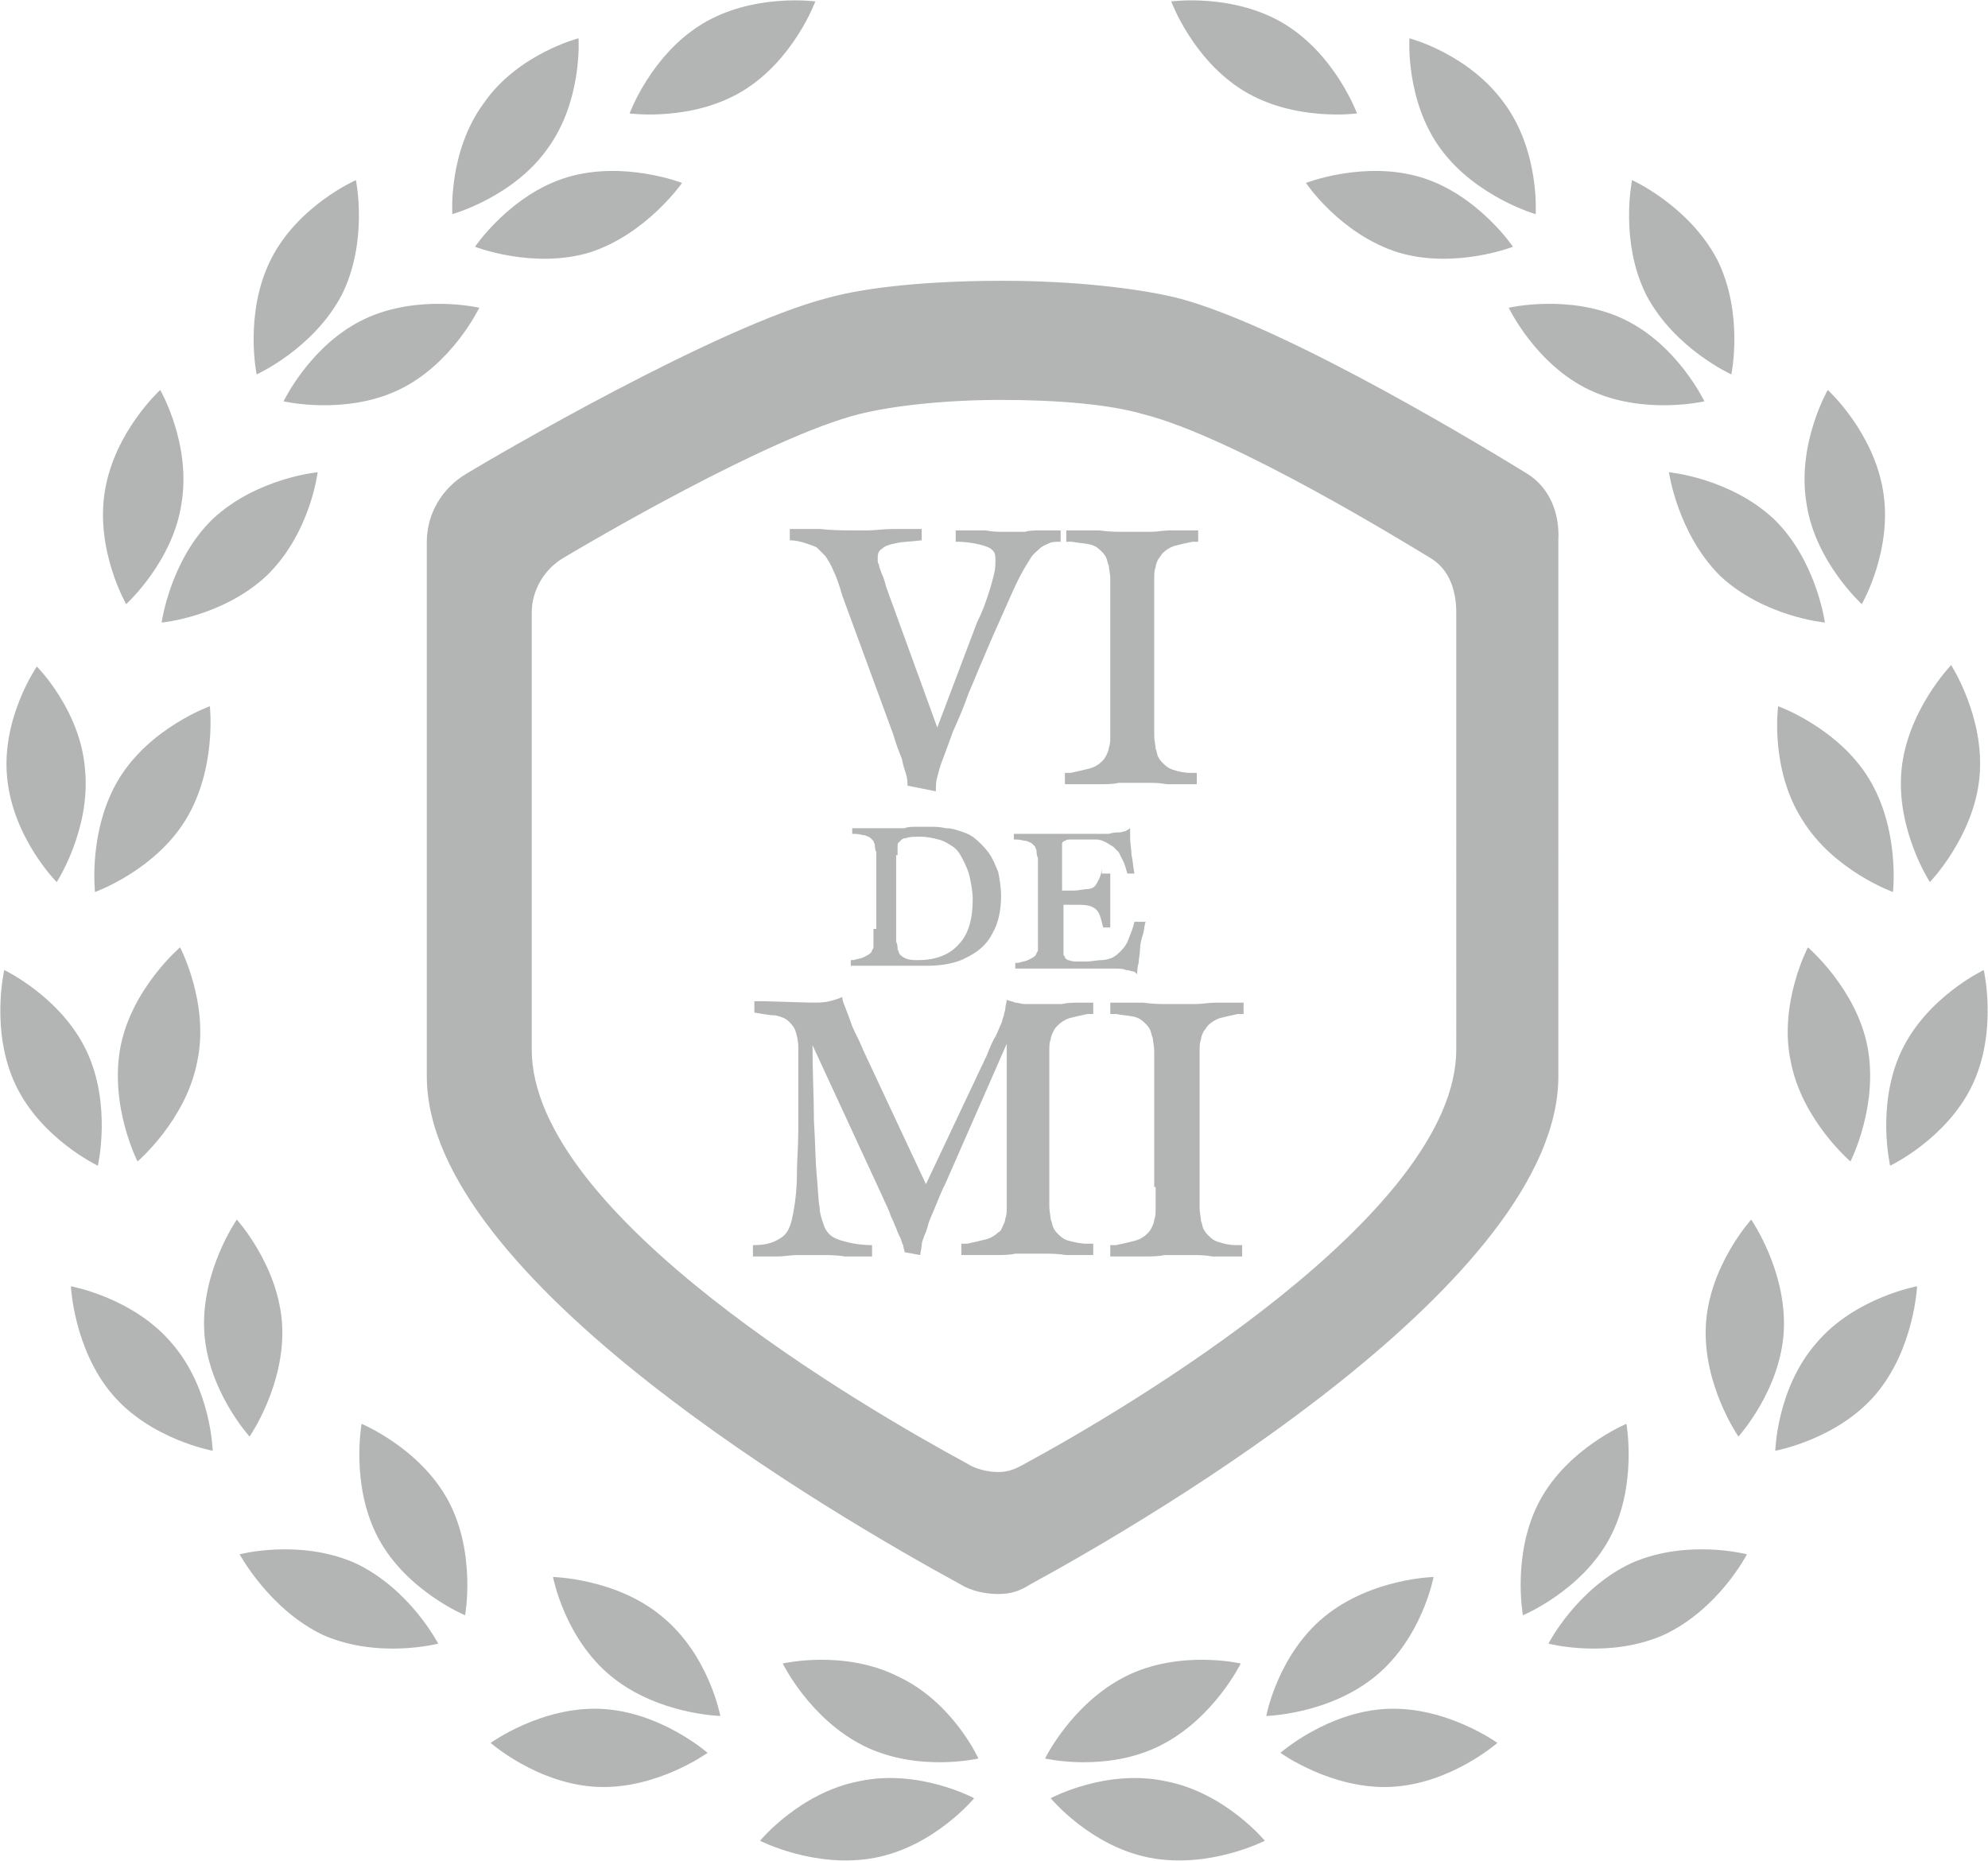
<svg id="Vrstva_1" xmlns="http://www.w3.org/2000/svg" viewBox="0 0 140.2 131.2"><style>.st0{fill:#b3b4b4}</style><path class="st0" d="M41.6 17.8c-4 1.2-8.1-.4-8.1-.4s2.5-3.7 6.5-4.9c4-1.2 8.1.4 8.1.4s-2.5 3.6-6.5 4.9zM81.1 131c-4.2-.8-7-4.2-7-4.2s3.9-2.1 8.1-1.2c4.2.8 7 4.2 7 4.2s-3.9 2-8.1 1.2zm-1.7-12.8c-3.8 1.9-5.7 5.8-5.7 5.8s4.3 1 8.1-.9 5.7-5.8 5.7-5.8-4.3-1-8.1.9zM87.7 6.4c3.6 2.2 8 1.6 8 1.6s-1.5-4.1-5.1-6.3C87-.5 82.6.1 82.6.1s1.5 4.1 5.1 6.3zM98.1 126c-4.2.2-7.8-2.4-7.8-2.4s3.3-2.9 7.5-3.1c4.2-.2 7.8 2.4 7.8 2.4s-3.3 2.9-7.5 3.1zm-4.7-12c-3.3 2.7-4.1 7-4.1 7s4.4-.1 7.7-2.8c3.3-2.7 4.1-7 4.1-7s-4.4.1-7.7 2.8zm23.9 1.3c-3.9 1.7-8.1.6-8.1.6s2-3.9 5.9-5.7c3.9-1.7 8.1-.6 8.1-.6s-2 3.9-5.9 5.7zm-8.7-9.5c-2 3.7-1.2 8.1-1.2 8.1s4.1-1.7 6.1-5.4 1.2-8.1 1.2-8.1-4.1 1.7-6.1 5.4zm23.7-7.5c-2.7 3.2-7.1 4-7.1 4s.1-4.4 2.9-7.6c2.7-3.2 7.1-4 7.1-4s-.2 4.4-2.9 7.6zm-12-4.8c-.2 4.2 2.3 7.8 2.3 7.8s3-3.3 3.2-7.5c.2-4.2-2.3-7.8-2.3-7.8s-3 3.3-3.2 7.5zm18.8-17c-1.8 3.8-5.8 5.7-5.8 5.7s-1-4.3.8-8.1 5.8-5.7 5.8-5.7 1 4.3-.8 8.1zm-12.8-1.6c.8 4.1 4.2 7 4.2 7s2-3.9 1.2-8.1c-.8-4.1-4.2-7-4.2-7s-2.1 4-1.2 8.1zm13.3-20.1c-.4 4.2-3.5 7.4-3.5 7.4s-2.4-3.7-2-7.9c.4-4.2 3.5-7.4 3.5-7.4s2.4 3.7 2 7.9zm-12.5 3c2.2 3.6 6.4 5.1 6.4 5.1s.5-4.4-1.7-8c-2.2-3.6-6.4-5.1-6.4-5.1s-.6 4.4 1.7 8zm5.7-23.2c.7 4.2-1.5 8-1.5 8s-3.3-3-3.9-7.1c-.7-4.2 1.5-8 1.5-8s3.2 2.9 3.9 7.1zm-11.5 6c3.1 2.9 7.4 3.3 7.4 3.3s-.6-4.4-3.6-7.3c-3.1-2.9-7.4-3.3-7.4-3.3s.6 4.3 3.6 7.3zm-.2-22.3c1.9 3.8 1 8.1 1 8.1s-4-1.8-6-5.6c-1.9-3.8-1-8.1-1-8.1s4 1.8 6 5.6zm-9 9.2c3.8 1.8 8.1.8 8.1.8s-1.9-4-5.7-5.8c-3.8-1.8-8.1-.8-8.1-.8s1.9 4 5.7 5.8zm-6-20.2c2.5 3.4 2.2 7.8 2.2 7.8s-4.2-1.2-6.7-4.6c-2.5-3.4-2.2-7.8-2.2-7.8s4.2 1.1 6.7 4.6zm-7.5 10.5c4 1.2 8.1-.4 8.1-.4s-2.5-3.7-6.5-4.9c-4-1.2-8.1.4-8.1.4s2.4 3.6 6.5 4.9zM52.4 6.4c-3.6 2.2-8 1.6-8 1.6s1.5-4.1 5.1-6.3c3.6-2.2 8-1.6 8-1.6S56 4.2 52.4 6.4zM61.7 131c4.2-.8 7-4.2 7-4.2s-3.9-2.1-8.1-1.2c-4.2.8-7 4.2-7 4.2s3.9 2 8.1 1.2zm1.6-12.8C67.2 120 69 124 69 124s-4.3 1-8.1-.9-5.7-5.8-5.7-5.8 4.3-1 8.1.9zM42.1 126c4.2.2 7.8-2.4 7.8-2.4s-3.3-2.9-7.5-3.1c-4.2-.2-7.8 2.4-7.8 2.4s3.3 2.9 7.5 3.1zm4.6-12c3.3 2.7 4.1 7 4.1 7s-4.4-.1-7.7-2.8c-3.3-2.7-4.1-7-4.1-7s4.5.1 7.7 2.8zm-23.9 1.3c3.9 1.7 8.1.6 8.1.6s-2-3.9-5.9-5.7c-3.9-1.7-8.1-.6-8.1-.6s2.1 3.9 5.9 5.7zm8.8-9.5c2 3.7 1.2 8.1 1.2 8.1s-4.1-1.7-6.1-5.4-1.2-8.1-1.2-8.1 4.1 1.7 6.1 5.4zM7.9 98.3c2.7 3.2 7.1 4 7.1 4s-.1-4.4-2.9-7.6c-2.7-3.2-7.1-4-7.1-4s.2 4.4 2.9 7.6zm12-4.8c.2 4.2-2.3 7.8-2.3 7.8s-3-3.3-3.2-7.5c-.2-4.2 2.3-7.8 2.3-7.8s3 3.3 3.2 7.5zm-18.8-17c1.8 3.8 5.8 5.7 5.8 5.7s1-4.3-.8-8.1S.3 68.4.3 68.4s-1 4.3.8 8.1zm12.8-1.6c-.8 4.1-4.2 7-4.2 7s-2-3.9-1.2-8.1c.8-4.1 4.2-7 4.2-7s2.1 4 1.2 8.1zM.5 54.8C.9 59.1 4 62.2 4 62.2s2.4-3.7 2-7.9C5.7 50.1 2.6 47 2.6 47S.1 50.6.5 54.8zm12.6 3c-2.2 3.6-6.4 5.1-6.4 5.1s-.5-4.4 1.7-8c2.2-3.6 6.4-5.1 6.4-5.1s.5 4.4-1.7 8zM7.4 34.6c-.7 4.2 1.5 8 1.5 8s3.3-3 3.9-7.1c.7-4.2-1.5-8-1.5-8s-3.2 2.9-3.9 7.1zm11.4 6c-3.1 2.9-7.4 3.3-7.4 3.3s.6-4.4 3.6-7.3c3.1-2.9 7.4-3.3 7.4-3.3s-.5 4.3-3.6 7.3zm.3-22.3c-1.9 3.8-1 8.1-1 8.1s4-1.8 6-5.6c1.9-3.8 1-8.1 1-8.1s-4.1 1.8-6 5.6zm9 9.2c-3.8 1.8-8.1.8-8.1.8s1.9-4 5.7-5.8c3.8-1.8 8.1-.8 8.1-.8s-1.9 4-5.7 5.8zm6-20.2c-2.5 3.4-2.2 7.8-2.2 7.8s4.3-1.2 6.7-4.6c2.5-3.4 2.2-7.8 2.2-7.8s-4.3 1.1-6.7 4.6zm73.6 26.1C105.9 32.3 90.8 23 83 21c-2.9-.7-7.4-1.2-12.3-1.2s-9.4.4-12.3 1.2c-7.8 2-23.7 11.3-25.5 12.4-1.7 1-2.8 2.8-2.8 4.8v37.7c0 14.3 28.8 31 37.6 35.8.8.5 1.8.7 2.7.7.9 0 1.5-.2 2.3-.7 8.8-4.8 37.2-21.5 37.2-35.8V38.1c.1-1.9-.6-3.7-2.2-4.7zm-5 40.6c0 11.6-23.2 25.3-30.4 29.2-.7.4-1.2.6-1.9.6s-1.6-.2-2.2-.6C61 99.3 37.5 85.7 37.5 74V43.2c0-1.6.9-3.1 2.3-3.9 1.5-.9 14.4-8.5 20.8-10.1 2.4-.6 6.1-1 10-1s7.6.3 10 1c6.4 1.6 18.7 9.2 20.2 10.1 1.4.8 1.9 2.3 1.9 3.9V74z"/><path class="st0" d="M66.1 51.3l-3.6-9.9c-.1-.4-.2-.7-.3-.9-.1-.3-.2-.5-.2-.6 0-.1-.1-.2-.1-.3v-.3c0-.3.1-.5.3-.6.2-.2.5-.3 1-.4.4-.1 1-.1 1.8-.2v-.8h-2c-.7 0-1.3.1-1.8.1h-1.1c-.6 0-1.4 0-2.3-.1h-2.1v.8c.4 0 .8.1 1.1.2.3.1.6.2.8.3l.6.6c.2.3.4.6.6 1.1.2.4.4 1 .6 1.7l3.6 9.8c.2.7.4 1.2.6 1.7.1.5.2.8.3 1.1.1.3.1.6.1.8l2 .4c0-.3 0-.7.1-1 .1-.4.2-.8.4-1.3s.4-1.1.7-1.9c.4-.9.8-1.8 1.1-2.7.4-.9.7-1.7 1.1-2.6.5-1.2 1-2.3 1.4-3.2.4-.9.7-1.6 1-2.2.3-.6.6-1.1.8-1.4.2-.4.5-.6.7-.8.2-.2.5-.3.7-.4.2-.1.5-.1.8-.1v-.8h-1.4c-.4 0-.8 0-1.1.1h-1.6c-.3 0-.7 0-1.2-.1h-2.1v.8c.7 0 1.3.1 1.7.2.4.1.7.2.9.4.2.2.2.4.2.8 0 .2 0 .5-.1.9s-.2.8-.4 1.4c-.2.6-.4 1.2-.8 2l-2.8 7.4zm12.2-.9v1.4c0 .4 0 .7-.1.9 0 .2-.1.4-.2.6-.1.2-.2.3-.3.4-.2.2-.5.4-.9.5-.4.1-.8.2-1.3.3h-.4v.8h2.3c.6 0 1.1 0 1.5-.1h2c.4 0 .9 0 1.4.1h2.1v-.8H84c-.5 0-.9-.1-1.2-.2-.4-.1-.6-.3-.8-.5-.1-.1-.2-.2-.3-.4-.1-.1-.1-.4-.2-.6 0-.2-.1-.6-.1-.9v-11c0-.4 0-.7.1-.9 0-.2.1-.4.2-.6.1-.1.2-.3.3-.4.2-.2.5-.4.8-.5.4-.1.8-.2 1.3-.3h.4v-.8h-1.9c-.6 0-1 .1-1.4.1h-2c-.4 0-1 0-1.7-.1h-2.3v.8h.4c.5.1.9.1 1.3.2s.6.3.8.5c.1.1.2.2.3.4.1.2.1.4.2.6 0 .2.1.6.1.9v9.6zM61.6 65.5v1.2c0 .1 0 .2-.1.3 0 .1-.1.2-.1.2-.1.1-.3.2-.5.3-.2.1-.4.1-.7.2H60v.4h5.4c1.1 0 2.1-.2 2.8-.6.8-.4 1.4-.9 1.8-1.7.4-.7.6-1.6.6-2.6 0-.6-.1-1.2-.2-1.7-.2-.5-.4-1-.7-1.4-.3-.4-.7-.8-1.1-1.1-.3-.2-.6-.3-.9-.4-.3-.1-.6-.2-1-.2-.4-.1-.8-.1-1.2-.1h-.8c-.4 0-.7 0-.9.1h-3.7v.4h.2c.3 0 .5.1.7.1.2.1.3.1.4.2l.2.2c0 .1.1.2.1.3 0 .1 0 .3.1.5v5.4h-.2zm1.7-5.2v-.6c0-.1 0-.3.1-.3.1-.1.2-.3.5-.3.2-.1.6-.1 1-.1.5 0 .9.1 1.3.2s.7.3 1 .5c.3.2.5.5.7.9.2.4.4.8.5 1.3.1.5.2 1 .2 1.5 0 1.4-.3 2.5-1 3.2-.6.7-1.6 1.1-2.8 1.1-.4 0-.6 0-.9-.1-.2-.1-.4-.2-.5-.4 0-.1-.1-.2-.1-.3 0-.1 0-.3-.1-.5v-6.1h.1zm14.4.9c0 .3-.1.6-.2.8-.1.2-.2.4-.3.5-.1.1-.3.2-.6.2-.2 0-.5.1-.9.1h-.8v-3.3c0-.1.1-.2.2-.2.1-.1.2-.1.4-.1h1.8c.3 0 .5.1.7.2.2.1.3.2.5.3l.4.4.3.6c.1.2.2.5.3.9h.5c-.1-.5-.1-.9-.2-1.3 0-.4-.1-.8-.1-1.2v-.7c-.1.1-.2.1-.3.2-.1 0-.3.1-.5.1s-.4 0-.7.1h-6.7v.4h.2c.3 0 .5.1.7.1.2.1.3.1.4.2l.2.2c0 .1.1.2.1.3 0 .1 0 .3.1.5v6.4c0 .1 0 .2-.1.3 0 .1-.1.2-.1.2-.1.1-.3.2-.5.3-.2.1-.4.1-.7.2h-.2v.4h7c.3 0 .6 0 .8.1.2 0 .4.1.5.1.1 0 .2.1.3.2 0-.2 0-.5.1-.8 0-.3.1-.6.1-1 0-.3.1-.7.2-1 .1-.3.1-.7.2-.9H80c-.1.5-.3.9-.4 1.2-.1.3-.3.6-.5.8-.2.2-.4.4-.6.5-.2.1-.5.2-.8.2-.3 0-.7.1-1.1.1h-.8c-.2 0-.4-.1-.5-.1-.1-.1-.2-.1-.2-.2s-.1-.1-.1-.2v-3.5h.8c.5 0 .8 0 1.1.1.3.1.5.3.6.5.1.2.2.6.3 1h.5v-3.8h-.6zM65.3 83.5l-4.4-9.4c-.2-.5-.4-.9-.6-1.3-.2-.4-.3-.7-.4-1-.1-.3-.2-.5-.3-.8-.1-.2-.2-.5-.2-.7-.2.1-.5.2-.9.3-.4.1-.8.1-1.3.1l-3.3-.1h-.7v.8c.6.1 1.1.2 1.5.2.4.1.7.2.9.4.2.2.4.4.5.7.1.3.2.7.2 1.2v5.7c0 1.2-.1 2.3-.1 3.2 0 1-.1 1.8-.2 2.4-.1.6-.2 1.1-.4 1.5-.2.4-.5.6-.9.8-.4.2-.9.3-1.6.3v.8h1.7c.5 0 1-.1 1.4-.1H58c.4 0 1 0 1.6.1h1.9v-.8c-.7 0-1.3-.1-1.7-.2-.4-.1-.8-.2-1.1-.4-.3-.2-.5-.5-.6-.8-.1-.3-.3-.8-.3-1.3-.1-.4-.1-1.2-.2-2.2-.1-1-.1-2.3-.2-3.9 0-1.6-.1-3.3-.1-5.3l4.9 10.6c.2.5.5 1 .6 1.4.2.4.3.7.4.9.1.3.2.5.3.7.1.2.1.4.2.5 0 .2.1.4.1.5l1.1.2c0-.2.1-.5.1-.7 0-.2.1-.4.2-.7.1-.2.2-.5.3-.9.1-.3.3-.7.5-1.2s.4-1 .7-1.6l4.3-9.8V85c0 .4 0 .7-.1.9 0 .2-.1.4-.2.6-.1.2-.1.3-.3.4-.2.2-.5.4-.9.5-.4.1-.8.2-1.3.3h-.4v.8h2.3c.6 0 1.1 0 1.5-.1h2c.4 0 1 0 1.6.1h1.9v-.8h-.4c-.5 0-.9-.1-1.3-.2s-.6-.3-.8-.5c-.1-.1-.2-.2-.3-.4-.1-.2-.1-.4-.2-.6 0-.2-.1-.6-.1-.9V74.2c0-.4 0-.7.1-.9 0-.2.1-.4.2-.6.1-.2.2-.3.3-.4.2-.2.5-.4.8-.5.4-.1.8-.2 1.3-.3h.4v-.8h-.8c-.6 0-1 0-1.4.1h-2.6c-.3 0-.5-.1-.7-.1-.2-.1-.4-.1-.6-.2 0 .2-.1.4-.1.6 0 .2-.1.3-.1.5-.1.2-.1.4-.2.6-.1.2-.2.5-.4.9-.2.3-.4.8-.6 1.3l-4.3 9.1zm16.2.2v1.4c0 .4 0 .7-.1.9 0 .2-.1.4-.2.6-.1.2-.2.3-.3.4-.2.2-.5.4-.9.5-.4.1-.8.2-1.3.3h-.4v.8h2.3c.6 0 1.1 0 1.5-.1h2c.4 0 .9 0 1.4.1h2.1v-.8h-.4c-.5 0-.9-.1-1.2-.2-.4-.1-.6-.3-.8-.5-.1-.1-.2-.2-.3-.4-.1-.1-.1-.4-.2-.6 0-.2-.1-.6-.1-.9v-11c0-.4 0-.7.1-.9 0-.2.1-.4.2-.6.1-.1.2-.3.3-.4.2-.2.5-.4.8-.5.4-.1.8-.2 1.3-.3h.4v-.8h-1.9c-.6 0-1 .1-1.5.1h-2c-.4 0-1 0-1.7-.1h-2.3v.8h.4c.5.1.9.1 1.3.2s.6.3.8.5c.1.1.2.2.3.4.1.2.1.4.2.6 0 .2.1.6.1.9v9.6z"/></svg>